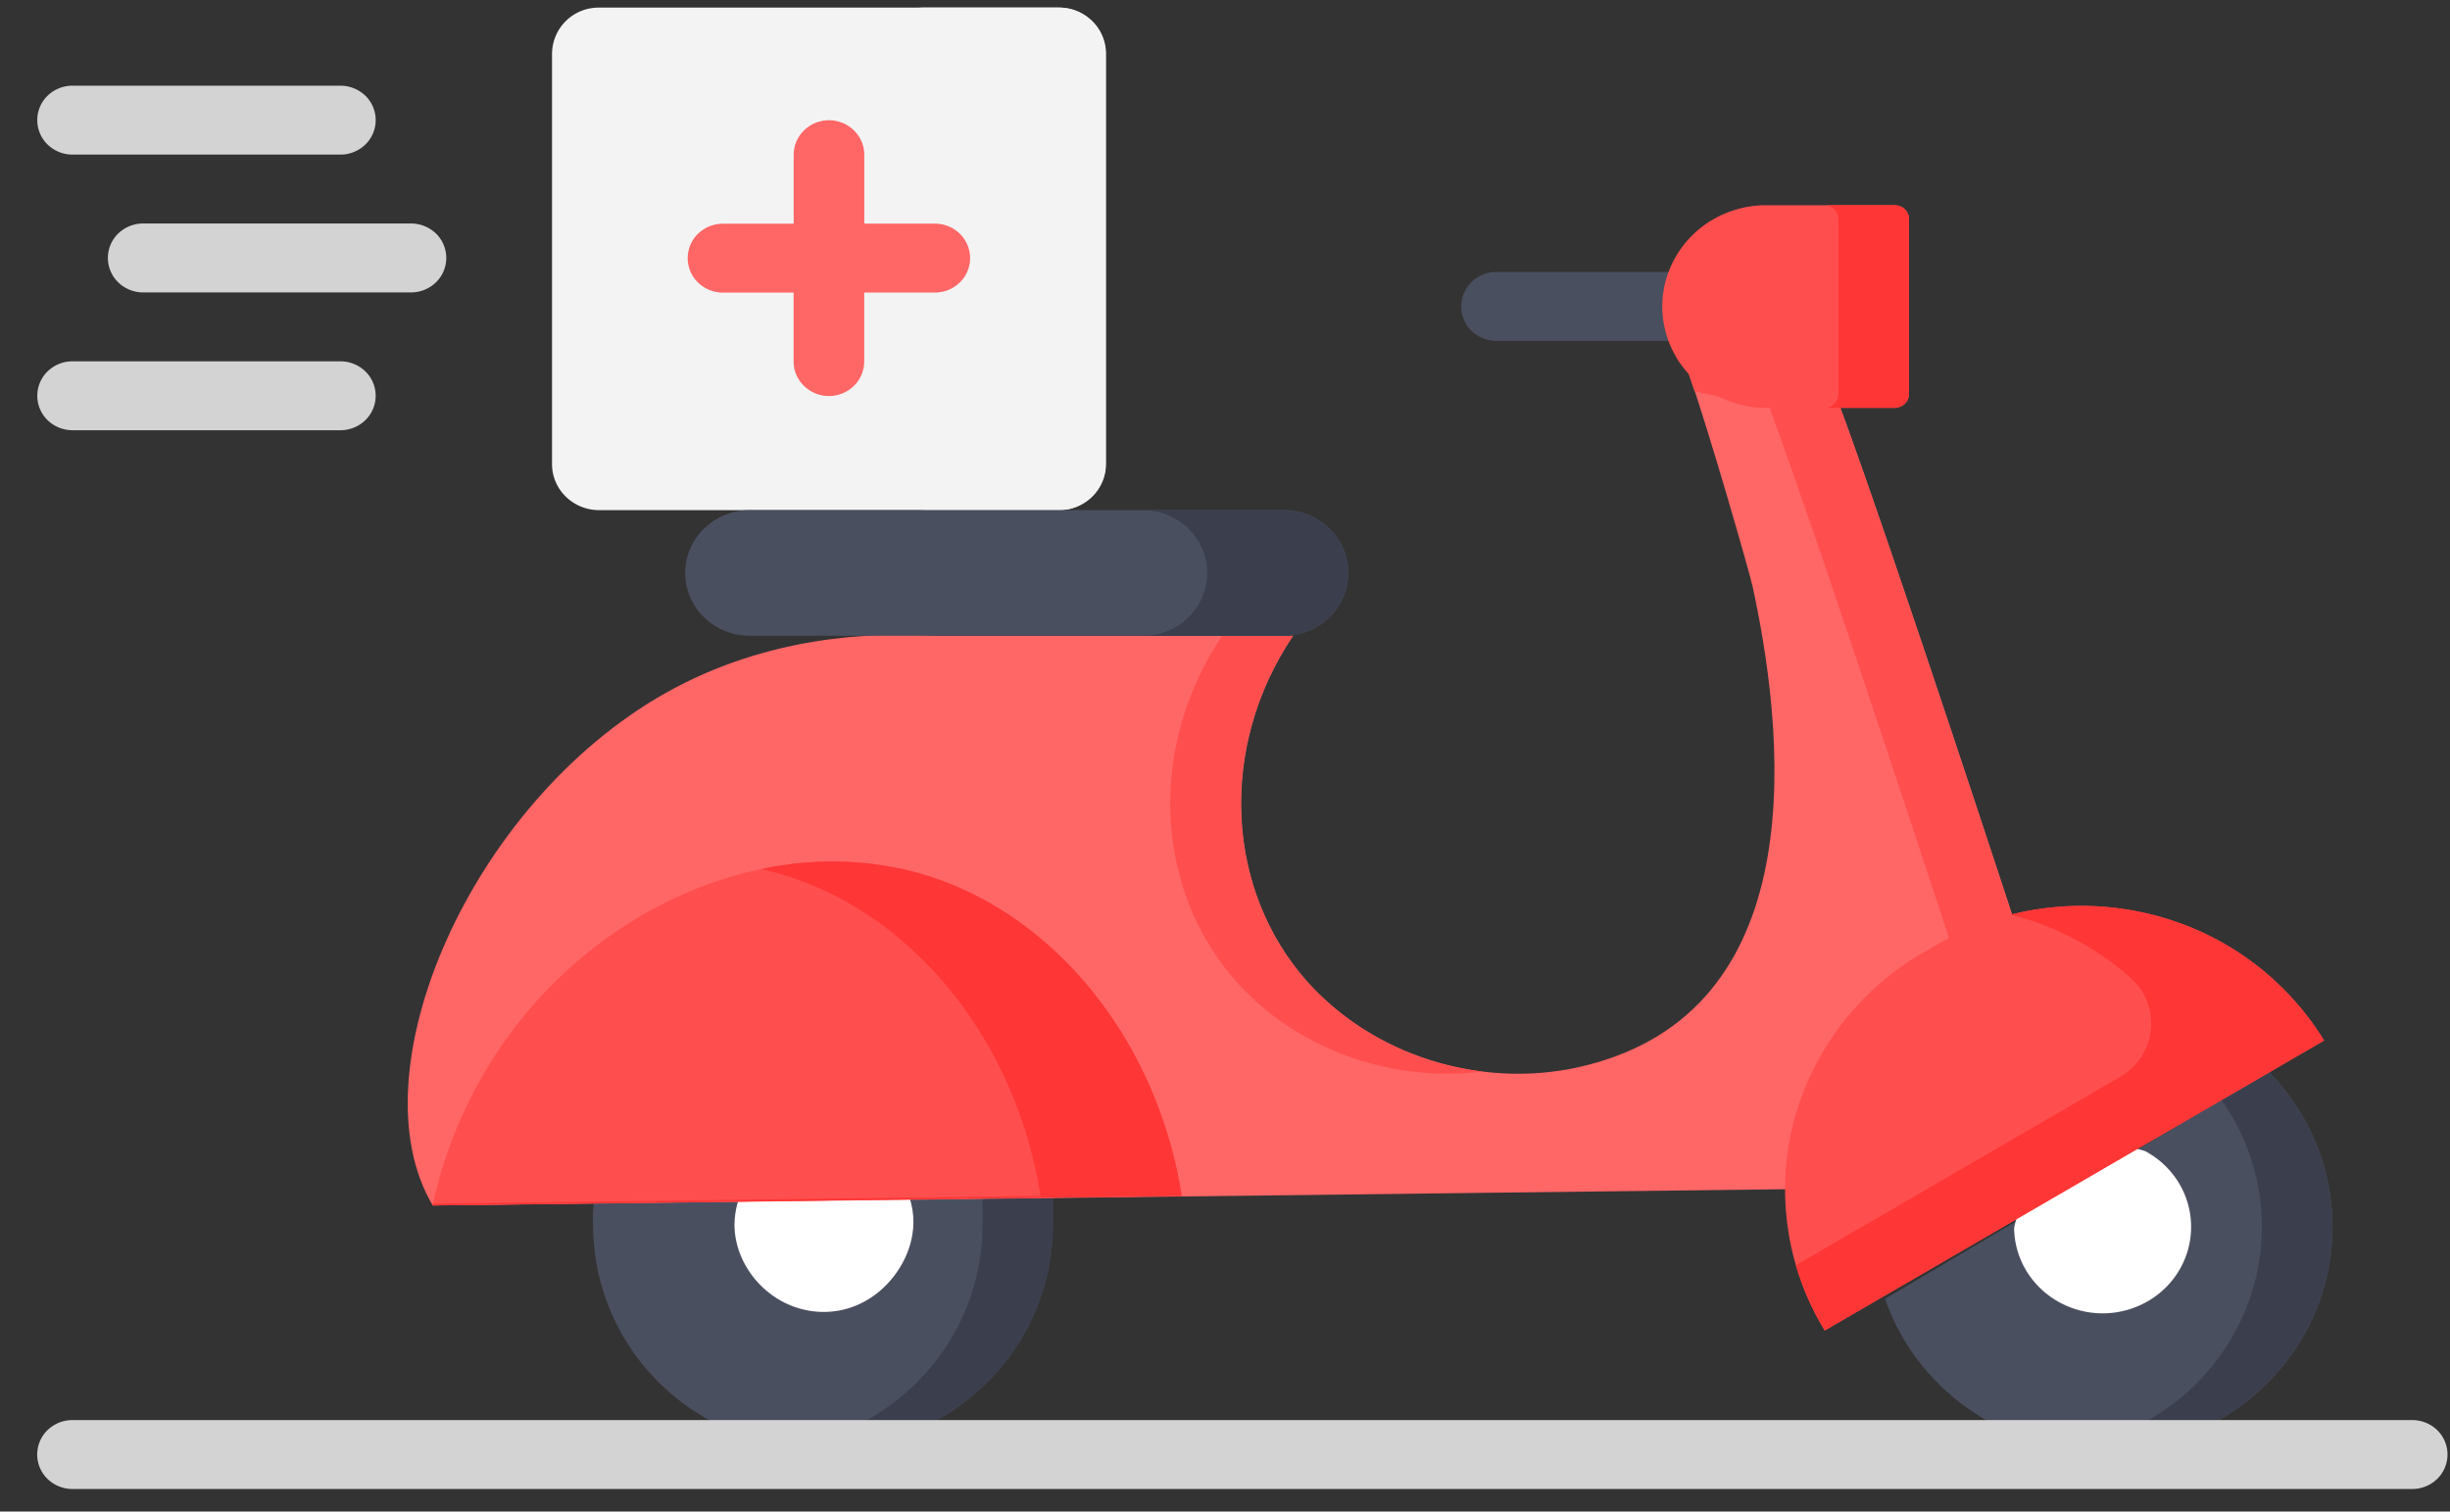 <svg width="47" height="29" fill="none" xmlns="http://www.w3.org/2000/svg"><rect width="100%" height="100%" fill="#333333" stroke="none"/><path d="M20.306.146h-8.813a.892.892 0 0 0-.903.881v7.878c0 .487.405.882.903.882h8.813a.893.893 0 0 0 .904-.882V1.027a.893.893 0 0 0-.904-.881Z" fill="#F3F3F3"/><path d="M20.314.146h-2.71c.24 0 .47.092.64.258.169.165.264.39.264.623v7.878a.871.871 0 0 1-.265.623.915.915 0 0 1-.638.259h2.71a.913.913 0 0 0 .638-.259.871.871 0 0 0 .264-.623V1.027a.871.871 0 0 0-.264-.623.915.915 0 0 0-.639-.258Z" fill="#F3F3F3"/><path d="M20.195 23.513a4.25 4.25 0 0 1-1.292 3.04 4.464 4.464 0 0 1-3.116 1.258 4.464 4.464 0 0 1-3.116-1.258 4.25 4.25 0 0 1-1.293-3.04s-.057-.792.257-.773c.313.02 8.56-.095 8.56-.095v.868Z" fill="#4A4F60"/><path d="M18.846 22.663v.85c0 1.026-.377 2.02-1.06 2.799a4.439 4.439 0 0 1-2.672 1.453c.63.095 1.271.056 1.883-.114a4.447 4.447 0 0 0 1.662-.871 4.319 4.319 0 0 0 1.137-1.47 4.22 4.22 0 0 0 .404-1.797v-.869l-1.354.019Z" fill="#3B3F4D"/><path d="M17.501 23.697c-.118.71-.776 1.48-1.713 1.473-.948-.008-1.686-.809-1.698-1.658 0-.3.084-.595.243-.852.158-.258.386-.468.658-.61.848-.435 1.946-.034 2.353.69.16.293.214.63.157.957Z" fill="#fff"/><path d="m35.514 22.8-27.212.328c-1.513-2.537.705-7.71 4.462-9.83 1.974-1.112 3.989-1.166 5.122-1.101h6.922c-1.445 2.147-1.294 4.887.28 6.646 1.27 1.42 3.318 2.034 5.147 1.641 4.385-.942 4.111-5.891 3.386-9.234-.055-.252-.83-2.96-1.219-4.07l2.905.644c1.06 2.875 3.513 10.393 3.513 10.393l-3.306 4.582Z" fill="#F66"/><path d="M17.88 12.197a10.711 10.711 0 0 0-1.25 0h1.25Zm5.848 6.646c1.17 1.307 2.999 1.931 4.71 1.715a5.406 5.406 0 0 1-3.355-1.715c-1.574-1.76-1.725-4.5-.28-6.646h-1.355c-1.445 2.147-1.294 4.887.28 6.646ZM35.302 7.824l-2.905-.644c.034.097.07.206.11.325l1.44.32c1.06 2.874 3.513 10.392 3.513 10.392h1.355s-2.454-7.518-3.513-10.393Z" fill="#FF4E4E"/><path d="M43.527 20.565a4.285 4.285 0 0 1 1.002 1.638 4.205 4.205 0 0 1-.502 3.688 4.362 4.362 0 0 1-1.406 1.325 4.509 4.509 0 0 1-3.794.363 4.421 4.421 0 0 1-1.642-1.034 4.287 4.287 0 0 1-1.023-1.626" fill="#4A4F60"/><path d="m43.525 20.565-.91.538a4.207 4.207 0 0 1 .414 4.138 4.317 4.317 0 0 1-1.347 1.696 4.463 4.463 0 0 1-2.02.85 4.504 4.504 0 0 0 2.663-.412 4.358 4.358 0 0 0 1.92-1.848 4.213 4.213 0 0 0 .456-2.594 4.262 4.262 0 0 0-1.176-2.368Z" fill="#3B3F4D"/><path d="M41.151 22.084c.262.14.482.345.637.594a1.63 1.63 0 0 1 .036 1.66c-.144.256-.354.47-.61.62a1.73 1.73 0 0 1-1.702.03 1.682 1.682 0 0 1-.633-.597 1.628 1.628 0 0 1-.241-.827 1.907 1.907 0 0 1 .91-1.302 1.97 1.97 0 0 1 1.603-.178Z" fill="#fff"/><path d="M8.296 23.126c1.037-4.686 5.519-7.33 9.164-6.418 2.64.66 4.725 3.158 5.211 6.237l-14.375.181Z" fill="#FF4E4E"/><path d="M17.46 16.708a6.396 6.396 0 0 0-2.855-.034l.146.034c2.64.66 4.725 3.158 5.21 6.237l-11.657.147-.008.034 14.375-.18c-.486-3.08-2.57-5.578-5.211-6.238Z" fill="#FF3636"/><path d="m36.891 18.28.269-.157a5.533 5.533 0 0 1 4.103-.58 5.407 5.407 0 0 1 3.322 2.42l-9.579 5.563a5.177 5.177 0 0 1-.595-4.005 5.3 5.3 0 0 1 2.48-3.242Z" fill="#FF4E4E"/><path d="M44.584 19.963a5.383 5.383 0 0 0-2.593-2.185 5.544 5.544 0 0 0-3.417-.23 5.457 5.457 0 0 1 2.303 1.217c.14.126.247.282.313.456a1.165 1.165 0 0 1-.117 1.062 1.209 1.209 0 0 1-.405.38l-6.217 3.611c.129.439.315.86.555 1.252l9.578-5.563Z" fill="#FF3636"/><path d="M33.244 6.54h-4.536a.686.686 0 0 1-.479-.193.653.653 0 0 1 0-.935.686.686 0 0 1 .479-.193h4.536c.18 0 .352.07.48.193a.653.653 0 0 1 0 .935.686.686 0 0 1-.48.194Z" fill="#4A4F60"/><path d="M33.879 3.938h2.471a.266.266 0 0 1 .272.264v3.357c0 .07-.03.138-.08.187a.274.274 0 0 1-.192.078h-2.47a2.016 2.016 0 0 1-1.408-.57 1.92 1.92 0 0 1-.583-1.373c0-.516.21-1.01.583-1.374.373-.365.88-.57 1.408-.57Z" fill="#FF4E4E"/><path d="M36.35 3.938h-1.355a.266.266 0 0 1 .272.264v3.357c0 .07-.03.138-.08.187a.274.274 0 0 1-.192.078h1.355c.072 0 .14-.028.192-.078a.265.265 0 0 0 .079-.187V4.202a.261.261 0 0 0-.08-.187.274.274 0 0 0-.191-.077Z" fill="#FF3636"/><path d="M24.63 9.787H14.38c-.682 0-1.235.54-1.235 1.205 0 .666.553 1.205 1.235 1.205h10.25c.683 0 1.236-.54 1.236-1.205s-.553-1.205-1.235-1.205Z" fill="#4A4F60"/><path d="M24.633 9.787h-2.71a1.26 1.26 0 0 1 .873.353 1.202 1.202 0 0 1 .362.852 1.18 1.18 0 0 1-.362.852 1.235 1.235 0 0 1-.873.354h2.71a1.26 1.26 0 0 0 .873-.354 1.204 1.204 0 0 0 .361-.852 1.18 1.18 0 0 0-.361-.852 1.237 1.237 0 0 0-.873-.353Z" fill="#3B3F4D"/><path d="M6.53 2.966H1.391a.686.686 0 0 1-.479-.194.653.653 0 0 1 0-.935.686.686 0 0 1 .48-.193H6.53c.18 0 .352.07.48.193a.653.653 0 0 1 0 .935.686.686 0 0 1-.48.194ZM7.885 5.61H2.746a.686.686 0 0 1-.479-.194.653.653 0 0 1 0-.935.686.686 0 0 1 .48-.193h5.138c.18 0 .352.07.479.193a.653.653 0 0 1 0 .935.686.686 0 0 1-.48.194ZM6.53 8.254H1.391a.686.686 0 0 1-.479-.194.653.653 0 0 1 0-.934.686.686 0 0 1 .48-.194H6.53c.18 0 .352.07.48.194a.653.653 0 0 1 0 .934.686.686 0 0 1-.48.194Zm39.747 20.313H1.39a.686.686 0 0 1-.479-.194.653.653 0 0 1 0-.935.686.686 0 0 1 .48-.193h44.885c.18 0 .352.07.479.193a.653.653 0 0 1 0 .935.686.686 0 0 1-.48.194Z" fill="#D3D3D3"/><path d="M17.935 4.29H16.58V2.969a.653.653 0 0 0-.198-.467.686.686 0 0 0-.958 0 .653.653 0 0 0-.198.467v1.323H13.87c-.18 0-.352.07-.48.193a.653.653 0 0 0 0 .935.69.69 0 0 0 .48.194h1.354v1.322c0 .175.072.343.199.467a.686.686 0 0 0 .958 0 .653.653 0 0 0 .198-.467V5.613h1.355c.18 0 .352-.07.479-.194a.653.653 0 0 0 0-.935.686.686 0 0 0-.48-.193Z" fill="#F66"/></svg>